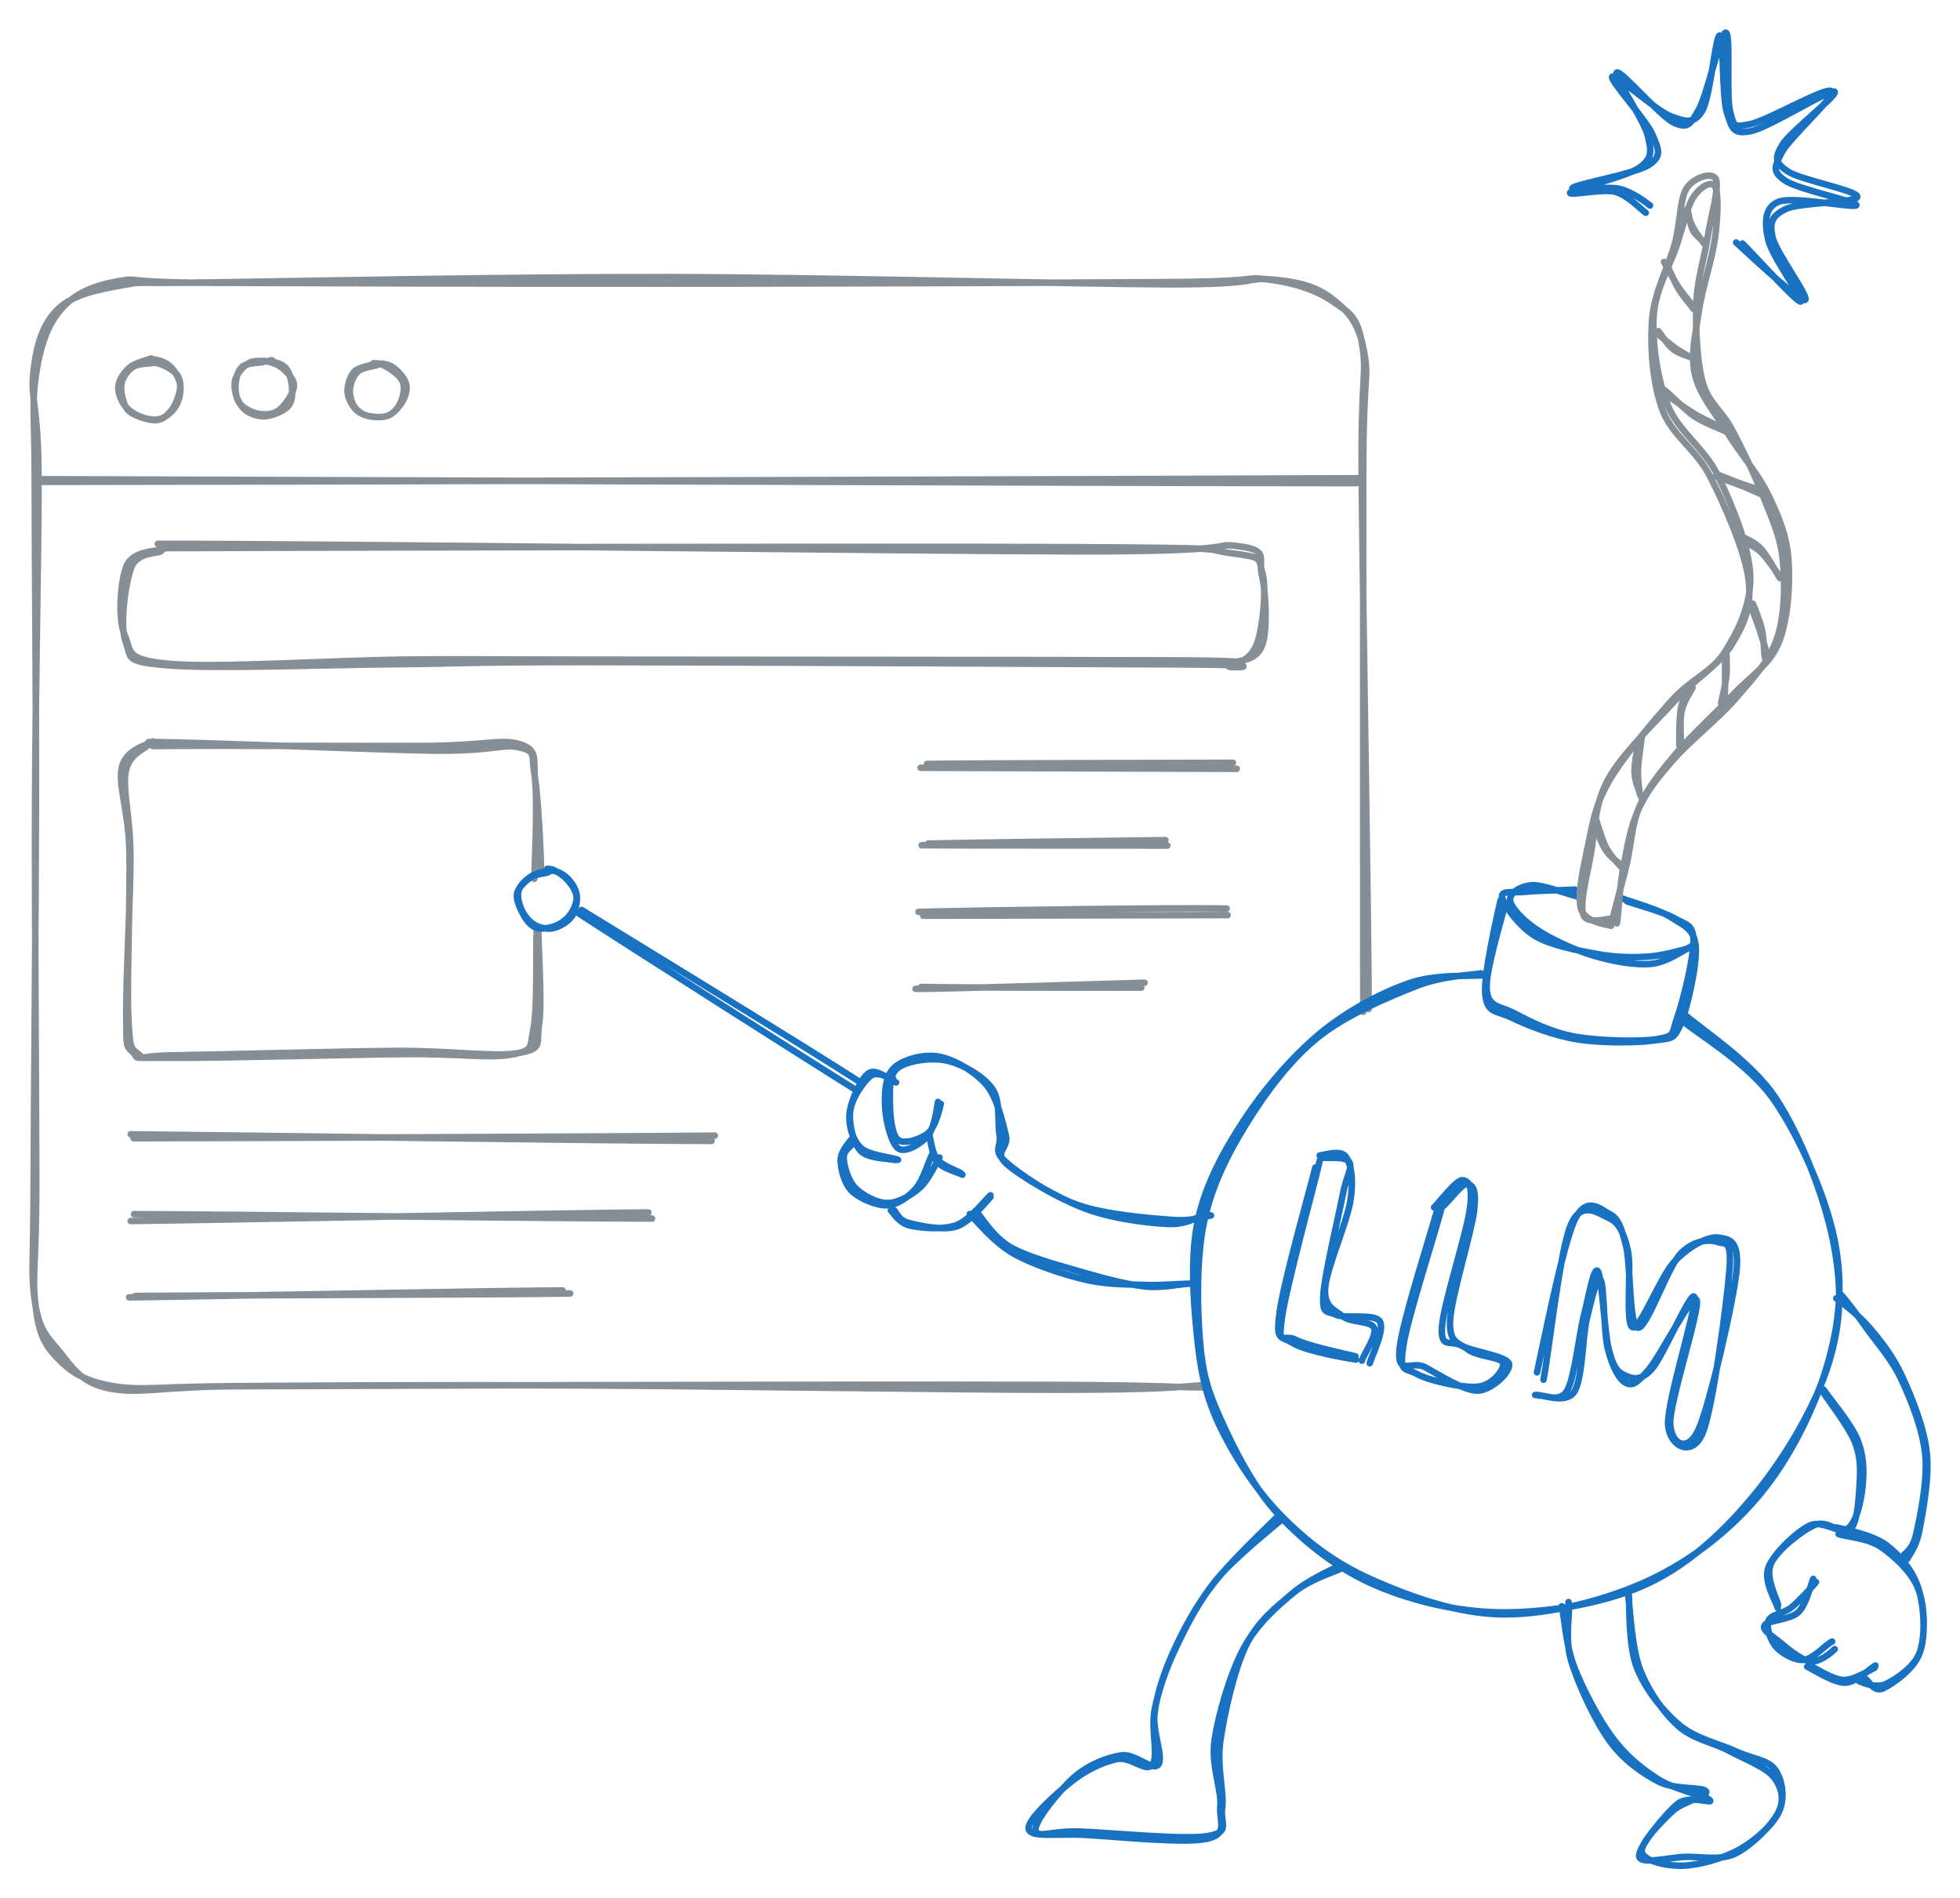 <svg version="1.1" xmlns="http://www.w3.org/2000/svg" viewBox="0 0 601.214 582.32" width="601.214" height="582.32" class="excalidraw-svg"><!-- svg-source:excalidraw --><defs><style class="style-fonts">
      </style></defs><g stroke-linecap="round"><g transform="translate(419.255 309.93) rotate(0 -204.944 -54.116)"><path d="M-1.07 0.42 C-1.1 -26.89, -1.14 -129.8, -1.11 -163.55 C-1.07 -197.29, 0.76 -192.94, -0.84 -202.07 C-2.45 -211.21, -5.98 -214.66, -10.73 -218.35 C-15.47 -222.04, -20.82 -223.48, -29.33 -224.21 C-37.83 -224.94, -31.03 -222.6, -61.76 -222.72 C-92.5 -222.85, -165.02 -224.83, -213.73 -224.93 C-262.44 -225.03, -325.99 -223.72, -354.03 -223.3 C-382.07 -222.87, -374.04 -223.76, -381.96 -222.38 C-389.89 -221, -397.07 -219.42, -401.58 -215.01 C-406.08 -210.6, -408.03 -204.42, -409 -195.92 C-409.98 -187.43, -407.53 -186.07, -407.44 -164.03 C-407.36 -141.99, -408.38 -99.89, -408.5 -63.71 C-408.61 -27.53, -408.14 27.46, -408.13 53.07 C-408.12 78.69, -409.47 81.09, -408.43 89.99 C-407.39 98.88, -405.87 102.22, -401.89 106.44 C-397.91 110.65, -393.57 113.78, -384.55 115.26 C-375.52 116.74, -371.27 115.36, -347.76 115.31 C-324.26 115.26, -285.6 115.04, -243.52 114.97 C-201.43 114.9, -127.6 114.78, -95.25 114.89 C-62.9 115.01, -57.04 115.72, -49.43 115.65 M0.57 -0.4 C0.54 -27.53, -1.24 -128, -1.56 -161.92 C-1.89 -195.83, 0.1 -194.65, -1.37 -203.9 C-2.83 -213.15, -5.51 -214.03, -10.36 -217.42 C-15.21 -220.8, -22.11 -223.22, -30.47 -224.21 C-38.83 -225.21, -30.09 -223.61, -60.52 -223.4 C-90.95 -223.18, -163.92 -222.96, -213.04 -222.92 C-262.16 -222.89, -326.86 -223.07, -355.23 -223.18 C-383.6 -223.3, -375.7 -224.97, -383.24 -223.62 C-390.79 -222.27, -396.34 -219.86, -400.5 -215.08 C-404.66 -210.31, -406.87 -203.92, -408.22 -194.96 C-409.57 -186, -408.6 -183.13, -408.6 -161.33 C-408.6 -139.52, -408.17 -99.79, -408.22 -64.11 C-408.28 -28.43, -408.88 27.2, -408.93 52.75 C-408.99 78.31, -409.83 80.65, -408.56 89.24 C-407.29 97.83, -405.12 99.83, -401.32 104.29 C-397.52 108.74, -394.99 114.14, -385.76 115.97 C-376.53 117.8, -369.93 115.41, -345.94 115.26 C-321.94 115.1, -283.64 114.86, -241.78 115.05 C-199.93 115.23, -126.73 116.39, -94.82 116.38 C-62.92 116.36, -57.94 115.54, -50.34 114.97" stroke="#868e96" stroke-width="2" fill="none"></path></g></g><mask></mask><g stroke-linecap="round"><g transform="translate(11.525 147.372) rotate(0 202.645 -0.296)"><path d="M-0.34 0.44 C67.15 0.42, 337.73 -0.37, 405.47 -0.67 M1.69 -0.37 C68.98 -0.16, 337.26 0.83, 404.62 0.83" stroke="#868e96" stroke-width="2" fill="none"></path></g></g><mask></mask><g stroke-linecap="round" transform="translate(36.685 110.563) rotate(0 9.414 9.102)"><path d="M9.13 -0.3 C11.05 -0.49, 13.51 0.24, 15.08 1.48 C16.64 2.72, 18.13 5.11, 18.53 7.14 C18.92 9.17, 18.42 11.88, 17.44 13.67 C16.46 15.46, 14.44 17.27, 12.65 17.88 C10.85 18.5, 8.51 18.03, 6.66 17.36 C4.82 16.68, 2.75 15.43, 1.58 13.83 C0.41 12.24, -0.61 9.74, -0.37 7.8 C-0.13 5.85, 1.46 3.56, 3.05 2.19 C4.63 0.82, 8.04 -0.02, 9.13 -0.42 C10.22 -0.82, 9.56 -0.49, 9.59 -0.21 M10.81 0.7 C12.87 0.99, 15.83 2.52, 17.12 3.83 C18.41 5.14, 18.74 6.68, 18.57 8.56 C18.39 10.43, 17.27 13.48, 16.06 15.1 C14.86 16.73, 13.3 18.1, 11.32 18.32 C9.35 18.54, 5.87 17.28, 4.22 16.41 C2.56 15.54, 1.99 14.69, 1.39 13.1 C0.79 11.51, 0.15 8.74, 0.62 6.88 C1.09 5.01, 2.52 2.95, 4.21 1.91 C5.91 0.88, 9.61 1, 10.78 0.68 C11.94 0.36, 11.14 -0.13, 11.2 -0.01" stroke="#868e96" stroke-width="2" fill="none"></path></g><g stroke-linecap="round" transform="translate(71.837 110.594) rotate(0 9.006 8.294)"><path d="M8.21 0.2 C9.93 0.04, 12.42 0.74, 14.08 1.83 C15.75 2.92, 17.75 5.1, 18.21 6.73 C18.67 8.37, 17.75 10.12, 16.82 11.64 C15.89 13.17, 14.33 15.13, 12.65 15.89 C10.98 16.65, 8.62 16.67, 6.77 16.18 C4.93 15.7, 2.64 14.5, 1.58 13 C0.53 11.5, 0.28 9.06, 0.44 7.21 C0.6 5.35, 1.13 2.97, 2.54 1.84 C3.95 0.72, 7.83 0.74, 8.89 0.45 C9.96 0.17, 9.03 0.03, 8.93 0.13 M10.16 0.21 C12.03 0.36, 14.51 0.84, 15.78 2.23 C17.05 3.61, 17.63 6.54, 17.75 8.51 C17.87 10.48, 17.81 12.63, 16.5 14.05 C15.19 15.48, 11.98 16.8, 9.89 17.06 C7.8 17.31, 5.51 16.58, 3.99 15.59 C2.46 14.6, 1.34 12.84, 0.75 11.14 C0.17 9.44, -0.18 7.13, 0.49 5.38 C1.16 3.63, 2.97 1.51, 4.75 0.64 C6.54 -0.23, 10.1 0.29, 11.17 0.16 C12.25 0.04, 11.39 -0.11, 11.2 -0.1" stroke="#868e96" stroke-width="2" fill="none"></path></g><g stroke-linecap="round" transform="translate(106.852 111.756) rotate(0 8.67 8.055)"><path d="M8.46 -0.33 C10.1 -0.32, 12.49 1.11, 13.9 2.2 C15.32 3.29, 16.63 4.54, 16.95 6.2 C17.27 7.85, 16.65 10.51, 15.82 12.12 C14.99 13.72, 13.7 15.22, 11.98 15.81 C10.26 16.41, 7.23 16.24, 5.49 15.68 C3.74 15.12, 2.32 13.87, 1.5 12.43 C0.68 11, 0.3 8.79, 0.56 7.07 C0.82 5.34, 1.69 3.22, 3.07 2.08 C4.45 0.94, 7.86 0.6, 8.85 0.23 C9.83 -0.14, 8.92 -0.25, 8.98 -0.15 M7.28 0.13 C8.91 -0.37, 11.34 -0.36, 13.06 0.55 C14.78 1.45, 16.92 3.83, 17.57 5.54 C18.22 7.25, 17.77 9.11, 16.93 10.78 C16.09 12.45, 14.27 14.72, 12.52 15.58 C10.77 16.43, 8.17 16.23, 6.43 15.89 C4.68 15.56, 3.16 14.83, 2.04 13.57 C0.93 12.3, -0.2 10.16, -0.25 8.29 C-0.29 6.42, 0.54 3.68, 1.76 2.32 C2.99 0.96, 6.11 0.55, 7.11 0.12 C8.11 -0.32, 7.66 -0.55, 7.78 -0.31" stroke="#868e96" stroke-width="2" fill="none"></path></g><g stroke-linecap="round"><g transform="translate(48.568 168.64) rotate(0 165.312 17.624)"><path d="M0.84 -0.5 C47.28 -0.73, 224.08 -1.07, 278.8 -0.81 C333.52 -0.55, 319.18 -0.23, 329.16 1.07 C339.13 2.38, 337.32 2.5, 338.65 7.04 C339.99 11.58, 338.83 23.55, 337.18 28.3 C335.54 33.06, 332.53 34.44, 328.78 35.58 C325.03 36.73, 347.62 35.37, 314.66 35.18 C281.7 35, 171.19 34.48, 131.01 34.47 C90.82 34.46, 94.82 34.93, 73.53 35.1 C52.24 35.27, 17.19 36.6, 3.27 35.47 C-10.65 34.35, -8.07 33.36, -10 28.35 C-11.93 23.33, -10.09 10.04, -8.29 5.4 C-6.5 0.75, -0.45 1.19, 0.8 0.47 M-0.17 -1.81 C46.62 -1.92, 225.78 0.37, 281.05 0.49 C336.31 0.61, 321.85 -2.27, 331.42 -1.08 C340.99 0.12, 337.26 2.72, 338.49 7.69 C339.71 12.65, 340.23 24.25, 338.78 28.72 C337.33 33.2, 334.22 33.66, 329.79 34.53 C325.36 35.39, 345.41 34.06, 312.19 33.93 C278.97 33.79, 169.94 33.75, 130.48 33.71 C91.02 33.67, 96.56 33.48, 75.44 33.69 C54.32 33.91, 18.06 36.26, 3.77 35.02 C-10.52 33.78, -8.07 31.29, -10.3 26.24 C-12.53 21.19, -11.59 9.11, -9.63 4.72 C-7.67 0.33, -0.44 0.44, 1.44 -0.11" stroke="#868e96" stroke-width="2" fill="none"></path></g></g><mask></mask><g stroke-linecap="round"><g transform="translate(282.839 235.746) rotate(0 48.5 -0.217)"><path d="M-0.45 -0.23 C15.66 -0.15, 80.42 0.02, 96.53 0.09 M1.51 -1.4 C17.43 -1.64, 79.14 -1.68, 95.34 -1.76" stroke="#868e96" stroke-width="2" fill="none"></path></g></g><mask></mask><g stroke-linecap="round"><g transform="translate(283.131 258.269) rotate(0 37.156 0.144)"><path d="M-0.42 1.01 C12.25 1.11, 62.51 1.05, 74.96 1.12 M1.56 0.5 C14.22 0.22, 62.36 -0.43, 74.35 -0.56" stroke="#868e96" stroke-width="2" fill="none"></path></g></g><mask></mask><g stroke-linecap="round"><g transform="translate(283.203 281.154) rotate(0 46.087 -0.358)"><path d="M-0.01 -0.26 C15.72 -0.3, 78.18 -0.4, 93.37 -0.45 M-1.48 -1.44 C14.28 -1.85, 77.22 -2.81, 93.05 -2.44" stroke="#868e96" stroke-width="2" fill="none"></path></g></g><mask></mask><g stroke-linecap="round"><g transform="translate(281.778 302.472) rotate(0 34.743 -0.47)"><path d="M-0.94 0.87 C10.56 0.86, 57.77 -0.72, 69.33 -1.01 M0.76 0.28 C12.07 0.55, 56.64 0.46, 68.3 0.49" stroke="#868e96" stroke-width="2" fill="none"></path></g></g><mask></mask><g stroke-linecap="round"><g transform="translate(46.37 229.17) rotate(0 59.331 19.636)"><path d="M0.45 -0.32 C14.43 -0.51, 65.06 -0.27, 83.85 -0.35 C102.64 -0.44, 107.55 -2.67, 113.21 -0.85 C118.86 0.98, 117.08 3.73, 117.8 10.61 C118.52 17.48, 117.67 35.54, 117.53 40.42 M-0.77 -1.54 C13.58 -1.6, 67.11 0.81, 86.08 1.08 C105.04 1.36, 107.75 -1.12, 113.01 0.12 C118.26 1.37, 116.5 2.28, 117.6 8.54 C118.7 14.79, 119.54 32.57, 119.59 37.66" stroke="#868e96" stroke-width="2" fill="none"></path></g></g><mask></mask><g stroke-linecap="round"><g transform="translate(46 229.203) rotate(0 55.53 47.412)"><path d="M-0.83 -0.47 C-2.04 0.83, -6.64 2.18, -7.5 7.85 C-8.36 13.52, -6.03 21.25, -5.99 33.57 C-5.96 45.89, -7.4 71.76, -7.28 81.76 C-7.16 91.75, -7.61 91.29, -5.28 93.55 C-2.95 95.8, -7.17 95.19, 6.69 95.29 C20.54 95.39, 60.45 94.31, 77.85 94.14 C95.25 93.96, 104.44 95.58, 111.08 94.26 C117.71 92.93, 116.41 92.54, 117.66 86.2 C118.92 79.86, 118.33 61.09, 118.62 56.23 M0.94 -1.76 C-0.45 -0.8, -7.41 0.58, -8.62 6.18 C-9.83 11.77, -6.63 19.09, -6.3 31.8 C-5.97 44.5, -7.12 72, -6.65 82.4 C-6.18 92.8, -5.92 92.19, -3.47 94.2 C-1.03 96.22, -5.1 94.67, 8.03 94.5 C21.15 94.33, 57.74 93.29, 75.29 93.17 C92.85 93.05, 106.02 95.18, 113.37 93.77 C120.71 92.37, 118.41 91.07, 119.38 84.75 C120.34 78.43, 119.07 60.84, 119.15 55.86" stroke="#868e96" stroke-width="2" fill="none"></path></g></g><mask></mask><g stroke-linecap="round" transform="translate(158.939 266.942) rotate(0 8.931 8.786)"><path d="M10.1 0.11 C11.92 0.17, 13.77 1.18, 15.08 2.45 C16.39 3.72, 17.75 5.77, 17.97 7.73 C18.19 9.69, 17.59 12.53, 16.4 14.21 C15.2 15.88, 12.69 17.35, 10.79 17.77 C8.89 18.19, 6.6 17.67, 4.98 16.74 C3.36 15.81, 1.89 13.92, 1.08 12.17 C0.27 10.42, -0.38 7.96, 0.12 6.24 C0.63 4.52, 2.43 2.91, 4.09 1.84 C5.75 0.78, 9 0.15, 10.07 -0.13 C11.14 -0.41, 10.46 0.06, 10.51 0.17 M8.92 -0.44 C10.66 -0.49, 12.91 0.86, 14.4 2.24 C15.9 3.63, 17.63 5.96, 17.9 7.86 C18.17 9.76, 17.1 12.08, 16 13.63 C14.9 15.17, 13.07 16.47, 11.3 17.12 C9.53 17.78, 7 18.16, 5.37 17.55 C3.74 16.94, 2.45 15.19, 1.51 13.45 C0.56 11.72, -0.71 9.01, -0.32 7.13 C0.07 5.25, 2.29 3.26, 3.87 2.18 C5.45 1.1, 8.2 1.05, 9.18 0.63 C10.15 0.2, 9.6 -0.44, 9.73 -0.37" stroke="#1971c2" stroke-width="2" fill="none"></path></g><g stroke-linecap="round"><g transform="translate(177.722 278.695) rotate(0 43.029 27.544)"><path d="M-1 0.98 C13.34 10.35, 70.46 46.74, 84.87 55.67 M0.68 0.44 C15.47 9.52, 73.01 44.66, 86.97 53.85" stroke="#1971c2" stroke-width="2" fill="none"></path></g></g><mask></mask><g stroke-linecap="round"><g transform="translate(39.88 349.432) rotate(0 89.718 -0.625)"><path d="M1.09 -0.28 C31.15 -0.32, 149.65 -0.74, 179.38 -1.08 M0.2 -1.48 C30.19 -1.22, 148.65 0.56, 178.4 0.54" stroke="#868e96" stroke-width="2" fill="none"></path></g></g><mask></mask><g stroke-linecap="round"><g transform="translate(40.258 373.408) rotate(0 80.028 -0.043)"><path d="M0.85 -0.96 C27.44 -0.9, 133.02 0.37, 159.74 0.38 M-0.17 1.14 C26.22 0.84, 131.76 -1.3, 158.62 -1.49" stroke="#868e96" stroke-width="2" fill="none"></path></g></g><mask></mask><g stroke-linecap="round"><g transform="translate(40.17 396.81) rotate(0 66.568 0.09)"><path d="M-0.57 1.16 C21.39 0.89, 110.24 -0.88, 132.39 -0.96 M1.33 0.73 C23.62 0.5, 112.47 0.33, 134.72 -0.03" stroke="#868e96" stroke-width="2" fill="none"></path></g></g><mask></mask><g stroke-linecap="round"><g transform="translate(370.784 371.845) rotate(0 -49.144 -21.924)"><path d="M0.69 1 C-1.32 1.26, -4.66 2.88, -11.47 2.35 C-18.27 1.82, -31.63 0.79, -40.12 -2.19 C-48.6 -5.17, -58.38 -11.92, -62.39 -15.51 C-66.4 -19.11, -63.5 -20.03, -64.18 -23.76 C-64.86 -27.5, -63.77 -34.16, -66.48 -37.95 C-69.18 -41.74, -75.6 -45.46, -80.41 -46.52 C-85.22 -47.57, -92.44 -46.44, -95.34 -44.3 C-98.24 -42.15, -97.81 -37.34, -97.81 -33.66 C-97.81 -29.97, -97.29 -23.77, -95.33 -22.21 C-93.37 -20.64, -88.24 -22.45, -86.06 -24.29 C-83.87 -26.12, -82.5 -31.85, -82.21 -33.22 M-0.41 0.48 C-2.61 0.83, -6.09 3.86, -12.31 3.61 C-18.53 3.35, -29.43 2.05, -37.73 -1.03 C-46.02 -4.11, -58 -11.14, -62.09 -14.9 C-66.18 -18.66, -61.23 -19.54, -62.26 -23.58 C-63.29 -27.63, -64.83 -35.12, -68.27 -39.14 C-71.7 -43.17, -78.14 -46.91, -82.87 -47.75 C-87.6 -48.58, -93.92 -46.83, -96.65 -44.17 C-99.37 -41.51, -99.49 -35.89, -99.24 -31.78 C-98.98 -27.66, -97.32 -20.87, -95.13 -19.48 C-92.95 -18.1, -88.14 -21.07, -86.13 -23.46 C-84.12 -25.85, -83.32 -32.21, -83.07 -33.82" stroke="#1971c2" stroke-width="2" fill="none"></path></g></g><mask></mask><g stroke-linecap="round"><g transform="translate(274.197 331.218) rotate(0 -6.411 11.879)"><path d="M-0.22 -0.25 C-1.47 -0.42, -4.97 -2.8, -7.16 -1.18 C-9.35 0.44, -12.87 5.64, -13.38 9.46 C-13.9 13.28, -12.57 19.23, -10.26 21.76 C-7.95 24.29, -1.35 24.14, 0.48 24.63 M0.67 0.81 C-0.7 0.49, -5.3 -3.61, -7.67 -2.06 C-10.04 -0.51, -13.13 6.3, -13.56 10.12 C-13.99 13.93, -12.72 18.43, -10.24 20.83 C-7.77 23.24, -0.65 23.75, 1.27 24.56" stroke="#1971c2" stroke-width="2" fill="none"></path></g></g><mask></mask><g stroke-linecap="round"><g transform="translate(261.99 349.222) rotate(0 11.261 10.294)"><path d="M0.44 0.85 C-0.2 1.86, -3.16 3.35, -3.19 5.72 C-3.23 8.09, -1.98 12.72, 0.25 15.07 C2.48 17.42, 6.89 19.8, 10.2 19.81 C13.52 19.82, 17.47 17.46, 20.13 15.13 C22.8 12.8, 25.34 7.18, 26.17 5.84 M-0.79 0.25 C-1.64 1.4, -4.13 4, -4.12 6.64 C-4.1 9.29, -3.08 13.79, -0.71 16.1 C1.66 18.42, 6.82 20.64, 10.1 20.51 C13.39 20.37, 16.66 17.95, 19 15.29 C21.34 12.64, 23.07 6.11, 24.13 4.6" stroke="#1971c2" stroke-width="2" fill="none"></path></g></g><mask></mask><g stroke-linecap="round"><g transform="translate(273.67 370.896) rotate(0 15.167 0.434)"><path d="M-0.4 0.42 C0.52 1.27, 2.12 4.31, 5.48 5.06 C8.84 5.8, 15.65 6.44, 19.76 4.89 C23.87 3.34, 28.35 -2.61, 30.14 -4.23 M0.4 0.16 C1.24 0.86, 1.82 3.37, 5.03 4.23 C8.25 5.09, 15.51 6.66, 19.69 5.34 C23.88 4.02, 28.45 -1.97, 30.15 -3.68" stroke="#1971c2" stroke-width="2" fill="none"></path></g></g><mask></mask><g stroke-linecap="round"><g transform="translate(294.736 360.257) rotate(0 -4.93 -5.964)"><path d="M0.47 0.08 C-0.69 -0.54, -5.41 -1.77, -7.09 -3.72 C-8.77 -5.66, -9.24 -10.22, -9.61 -11.58 M0.05 -0.35 C-1.14 -1.16, -5.65 -2.62, -7.3 -4.64 C-8.95 -6.66, -9.29 -11.35, -9.84 -12.47" stroke="#1971c2" stroke-width="2" fill="none"></path></g></g><mask></mask><g stroke-linecap="round"><g transform="translate(298.364 372.197) rotate(0 34.401 11.58)"><path d="M-0.87 0.21 C1.18 2.35, 6.62 8.95, 12.46 12.3 C18.3 15.64, 27.49 18.65, 34.18 20.26 C40.88 21.88, 46.89 21.74, 52.63 21.97 C58.37 22.19, 66.02 21.35, 68.62 21.61 M0.88 -0.72 C2.77 1.09, 6.12 7.25, 11.61 10.39 C17.11 13.53, 26.95 16.1, 33.86 18.11 C40.77 20.12, 47.55 21.87, 53.08 22.45 C58.61 23.02, 64.35 21.46, 67.06 21.56" stroke="#1971c2" stroke-width="2" fill="none"></path></g></g><mask></mask><g stroke-linecap="round"><g transform="translate(455.872 298.071) rotate(0 9.184 98.729)"><path d="M-0.05 1.01 C-4.03 1.57, -15.21 0.54, -23.71 3.54 C-32.21 6.53, -42.6 11.97, -51.04 18.99 C-59.48 26, -68.13 36.12, -74.35 45.61 C-80.57 55.1, -85.96 65.07, -88.36 75.94 C-90.77 86.81, -89.84 100.41, -88.8 110.84 C-87.76 121.27, -86.42 129.21, -82.13 138.52 C-77.83 147.82, -70.86 158.7, -63.04 166.69 C-55.21 174.67, -46.62 181.38, -35.18 186.45 C-23.75 191.53, -8.68 197.13, 5.56 197.14 C19.81 197.16, 37.18 192.72, 50.28 186.55 C63.38 180.37, 75.14 171.04, 84.19 160.08 C93.24 149.11, 100.82 133.73, 104.6 120.76 C108.37 107.79, 109.6 95.86, 106.86 82.26 C104.13 68.66, 96.03 50.44, 88.17 39.16 C80.3 27.89, 64.17 18.73, 59.67 14.61 M-1.54 0.5 C-5.18 1.14, -13.24 1.17, -21.62 4.47 C-29.99 7.77, -43.13 13.26, -51.8 20.3 C-60.46 27.34, -67.8 37.34, -73.59 46.72 C-79.38 56.1, -84.14 65.53, -86.52 76.59 C-88.89 87.65, -88.66 102.97, -87.82 113.08 C-86.98 123.19, -85.49 128.32, -81.45 137.26 C-77.41 146.19, -71.52 158.17, -63.58 166.68 C-55.64 175.18, -45.45 183.3, -33.81 188.27 C-22.17 193.25, -7.7 196.66, 6.27 196.53 C20.25 196.4, 37.29 193.59, 50.03 187.49 C62.77 181.39, 73.54 171.15, 82.72 159.91 C91.9 148.68, 101.13 132.97, 105.09 120.1 C109.04 107.23, 109.13 96.22, 106.43 82.69 C103.74 69.15, 96.56 50.54, 88.9 38.89 C81.24 27.23, 65.19 17.24, 60.46 12.74" stroke="#1971c2" stroke-width="2" fill="none"></path></g></g><mask></mask><g stroke-linecap="round"><g transform="translate(461.515 277.503) rotate(0 25.735 19.533)"><path d="M0.13 -0.14 C-0.77 4.06, -5.97 20.51, -5.48 26.1 C-4.98 31.68, -1.44 30.97, 3.1 33.37 C7.63 35.77, 14.37 39.22, 21.73 40.51 C29.09 41.81, 42.06 42.15, 47.27 41.16 C52.47 40.17, 51.2 39.63, 52.98 34.59 C54.77 29.56, 58.1 16, 57.96 10.93 C57.82 5.86, 55.55 6.19, 52.14 4.19 C48.74 2.2, 40.21 -0.05, 37.55 -1.03 M-1.26 -1.26 C-2.22 3.05, -6.49 21.52, -5.91 27.51 C-5.33 33.5, -2.49 32.38, 2.21 34.68 C6.92 36.99, 15.05 40.16, 22.33 41.33 C29.61 42.49, 40.62 42.41, 45.89 41.66 C51.16 40.91, 51.8 41.61, 53.93 36.81 C56.05 32, 59.08 18.29, 58.62 12.81 C58.16 7.34, 54.92 6.39, 51.16 3.94 C47.41 1.49, 38.56 -0.92, 36.11 -1.9" stroke="#1971c2" stroke-width="2" fill="none"></path></g></g><mask></mask><g stroke-linecap="round"><g transform="translate(483.565 273.408) rotate(0 6.81 10.354)"><path d="M-0.48 -0.54 C-3.02 -0.33, -11.82 -0.25, -15.54 0.15 C-19.27 0.54, -23.29 -0.44, -22.81 1.83 C-22.34 4.09, -17.58 10.82, -12.69 13.72 C-7.8 16.63, 0.67 18.22, 6.52 19.27 C12.37 20.32, 17.52 20.34, 22.39 20 C27.26 19.66, 33.35 17.64, 35.74 17.23 M1.46 1.78 C-0.7 1.71, -9.79 -2.02, -13.43 -1.87 C-17.07 -1.71, -20.56 0.46, -20.36 2.72 C-20.15 4.98, -16.45 8.89, -12.22 11.72 C-7.98 14.55, -0.83 17.94, 5.07 19.69 C10.97 21.44, 17.97 22.79, 23.2 22.23 C28.43 21.66, 34.27 17.04, 36.46 16.29" stroke="#1971c2" stroke-width="2" fill="none"></path></g></g><mask></mask><g stroke-linecap="round"><g transform="translate(392.616 466.188) rotate(0 -28.264 49.316)"><path d="M0.78 -0.25 C-2.52 2.58, -13.85 11.59, -19.29 18.14 C-24.73 24.7, -28.65 32.41, -31.83 39.08 C-35.02 45.74, -37.21 52.14, -38.42 58.15 C-39.63 64.16, -37.18 72.6, -39.1 75.14 C-41.02 77.68, -45.8 72.56, -49.92 73.4 C-54.04 74.24, -59.29 76.6, -63.81 80.18 C-68.34 83.76, -77.78 92.13, -77.07 94.88 C-76.37 97.63, -68.69 96.17, -59.6 96.67 C-50.51 97.17, -29.44 99.37, -22.55 97.89 C-15.66 96.41, -18.7 92.85, -18.28 87.78 C-17.86 82.72, -21.21 75.55, -20.03 67.51 C-18.84 59.46, -15.19 47.02, -11.17 39.51 C-7.14 31.99, -0.8 26.46, 4.13 22.4 C9.05 18.34, 15.7 16.4, 18.39 15.14 M-0.27 -1.43 C-3.8 2.1, -15.06 12.68, -20.44 19.63 C-25.83 26.58, -29.58 33.68, -32.58 40.26 C-35.59 46.84, -37.66 53.31, -38.45 59.11 C-39.24 64.91, -35.61 72.89, -37.31 75.09 C-39.01 77.28, -44.36 71.63, -48.65 72.27 C-52.94 72.9, -58.66 75.09, -63.05 78.91 C-67.44 82.72, -75.3 92.36, -75 95.15 C-74.71 97.94, -70.07 95.32, -61.27 95.64 C-52.47 95.95, -29.46 98.26, -22.21 97.04 C-14.95 95.83, -18.39 93.26, -17.73 88.36 C-17.07 83.45, -19.48 75.91, -18.25 67.6 C-17.03 59.29, -14.09 46.01, -10.4 38.5 C-6.71 30.99, -0.87 26.58, 3.89 22.53 C8.65 18.47, 15.78 15.34, 18.15 14.17" stroke="#1971c2" stroke-width="2" fill="none"></path></g></g><mask></mask><g stroke-linecap="round"><g transform="translate(479.309 493.18) rotate(0 33.504 36.48)"><path d="M-0.25 -0.46 C0.52 2.51, 0.96 11.4, 3.55 18.13 C6.14 24.86, 11 34.15, 15.29 39.9 C19.59 45.65, 24.35 49.42, 29.34 52.61 C34.32 55.8, 44.21 57.79, 45.21 59.05 C46.2 60.3, 38.94 57.28, 35.32 60.14 C31.71 63.01, 23.1 73.53, 23.5 76.24 C23.89 78.95, 32.78 76.55, 37.7 76.41 C42.61 76.27, 48.22 77.68, 52.97 75.42 C57.71 73.16, 64.19 66.76, 66.16 62.86 C68.13 58.95, 67.29 55.13, 64.79 51.98 C62.28 48.82, 56.03 46.55, 51.13 43.92 C46.23 41.29, 39.94 40.36, 35.38 36.18 C30.81 32, 26.27 25.48, 23.73 18.84 C21.19 12.2, 20.69 0.43, 20.15 -3.67 M1.82 -1.75 C2.52 0.81, 0.5 9.07, 2.6 16.15 C4.69 23.23, 9.91 34.55, 14.38 40.75 C18.86 46.95, 24.51 50.74, 29.46 53.35 C34.4 55.95, 43.32 54.85, 44.03 56.36 C44.73 57.87, 36.96 59.33, 33.68 62.42 C30.39 65.51, 23.77 72.14, 24.31 74.92 C24.84 77.71, 31.87 79.27, 36.88 79.13 C41.89 78.99, 49.41 76.89, 54.35 74.09 C59.28 71.3, 64.68 66.44, 66.48 62.36 C68.28 58.28, 67.4 52.69, 65.17 49.63 C62.95 46.58, 58.05 46.32, 53.15 44.04 C48.25 41.75, 40.83 40.2, 35.77 35.93 C30.72 31.66, 25.38 25.01, 22.8 18.4 C20.23 11.79, 20.55 0.18, 20.34 -3.75" stroke="#1971c2" stroke-width="2" fill="none"></path></g></g><mask></mask><g stroke-linecap="round"><g transform="translate(558.651 425.478) rotate(0 -0.953 33.544)"><path d="M0.72 0.78 C2.46 3.45, 9.08 11.17, 11.07 16.1 C13.06 21.03, 13.15 25.8, 12.68 30.35 C12.2 34.89, 10.93 41.34, 8.22 43.37 C5.5 45.4, 0.45 40.52, -3.62 42.52 C-7.69 44.51, -14.57 51.1, -16.19 55.31 C-17.81 59.52, -13.81 65.97, -13.34 67.76 M-0.36 0.15 C1.21 2.91, 8.39 11.86, 10.4 17.04 C12.4 22.21, 11.97 26.73, 11.69 31.2 C11.4 35.67, 10.97 42.03, 8.7 43.87 C6.42 45.72, 2.06 40.59, -1.95 42.29 C-5.97 43.99, -13.51 50, -15.39 54.08 C-17.27 58.16, -13.91 64.32, -13.23 66.77" stroke="#1971c2" stroke-width="2" fill="none"></path></g></g><mask></mask><g stroke-linecap="round"><g transform="translate(555.938 485.191) rotate(0 -2.793 11.914)"><path d="M1.12 0.12 C0.08 1.38, -4.02 5.92, -6.45 7.89 C-8.88 9.87, -12.69 9.93, -13.46 11.96 C-14.24 13.99, -12.9 18.06, -11.08 20.06 C-9.27 22.06, -5.43 24.25, -2.57 23.97 C0.28 23.68, 4.25 19.15, 6.05 18.36 M0.26 -0.86 C-0.42 0.57, -1.84 7.01, -4.32 9.36 C-6.79 11.72, -13.54 11.83, -14.59 13.28 C-15.63 14.73, -12.9 16.2, -10.6 18.06 C-8.29 19.92, -3.67 23.99, -0.76 24.43 C2.15 24.87, 5.77 21.76, 6.85 20.68" stroke="#1971c2" stroke-width="2" fill="none"></path></g></g><mask></mask><g stroke-linecap="round"><g transform="translate(554.811 510.954) rotate(0 10.058 2.404)"><path d="M-0.46 0.31 C1.34 1.14, 7.67 5.28, 11.15 5.22 C14.64 5.16, 18.89 0.76, 20.45 -0.06 M0.31 -0.01 C1.98 0.64, 7.3 4.28, 10.63 4.38 C13.96 4.48, 18.58 1.43, 20.27 0.59" stroke="#1971c2" stroke-width="2" fill="none"></path></g></g><mask></mask><g stroke-linecap="round"><g transform="translate(570.525 514.95) rotate(0 5.809 -21.756)"><path d="M-0.24 0.77 C0.91 1.17, 4.97 3.12, 8.09 1.57 C11.22 0.02, 16.89 -3.64, 18.53 -8.53 C20.16 -13.43, 19.67 -22.37, 17.9 -27.8 C16.14 -33.23, 12.17 -37.99, 7.95 -41.09 C3.72 -44.2, -4.97 -45.88, -7.45 -46.44 M1.83 0.12 C2.72 0.78, 4.38 4.26, 7.11 2.95 C9.85 1.64, 16.41 -2.73, 18.24 -7.74 C20.06 -12.76, 19.99 -21.69, 18.06 -27.12 C16.12 -32.55, 10.71 -37.45, 6.6 -40.32 C2.5 -43.2, -4.37 -43.55, -6.55 -44.37" stroke="#1971c2" stroke-width="2" fill="none"></path></g></g><mask></mask><g stroke-linecap="round"><g transform="translate(584.646 477.772) rotate(0 -7.912 -39.737)"><path d="M0.35 0.49 C0.85 -0.73, 3.13 -3.02, 4.14 -8.47 C5.14 -13.93, 7.23 -24.4, 6.36 -32.22 C5.49 -40.04, 1.8 -49.06, -1.1 -55.41 C-4.01 -61.76, -7.66 -66.31, -11.04 -70.32 C-14.42 -74.34, -19.63 -78.13, -21.38 -79.5 M-0.93 -0.29 C-0.7 -1.25, 1.99 -1.99, 3.13 -7.16 C4.28 -12.33, 6.67 -23.44, 5.94 -31.31 C5.2 -39.18, 1.7 -47.87, -1.29 -54.36 C-4.28 -60.84, -8.91 -65.87, -12.01 -70.24 C-15.11 -74.6, -18.41 -79.03, -19.88 -80.56" stroke="#1971c2" stroke-width="2" fill="none"></path></g></g><mask></mask><g stroke-linecap="round"><g transform="translate(495.552 282.387) rotate(0 20.999 -113.101)"><path d="M-0.22 -0.73 C-1.74 -0.87, -8.62 1.52, -9.86 -1.73 C-11.09 -4.97, -8.87 -13.28, -7.61 -20.2 C-6.35 -27.12, -6.6 -35.38, -2.31 -43.24 C1.99 -51.11, 11.85 -60.5, 18.16 -67.39 C24.48 -74.29, 31.83 -78.4, 35.6 -84.6 C39.37 -90.81, 41.88 -96.06, 40.8 -104.62 C39.73 -113.19, 33.55 -127.29, 29.15 -135.98 C24.74 -144.66, 17.35 -148.66, 14.36 -156.73 C11.37 -164.81, 10.58 -175.92, 11.22 -184.41 C11.86 -192.9, 16.43 -200.99, 18.2 -207.69 C19.96 -214.39, 19.7 -221.34, 21.8 -224.62 C23.9 -227.9, 29.73 -229.91, 30.8 -227.37 C31.86 -224.83, 29.21 -215.75, 28.2 -209.39 C27.2 -203.02, 25.02 -196.58, 24.78 -189.2 C24.54 -181.82, 24.93 -171.5, 26.74 -165.1 C28.54 -158.69, 32.56 -156.52, 35.62 -150.77 C38.68 -145.03, 42.46 -137.3, 45.08 -130.62 C47.69 -123.95, 50.56 -118.05, 51.3 -110.72 C52.05 -103.38, 51.94 -93.67, 49.55 -86.6 C47.16 -79.52, 42.22 -74.41, 36.98 -68.27 C31.73 -62.13, 23.06 -55.39, 18.09 -49.74 C13.11 -44.09, 9.77 -39.99, 7.15 -34.36 C4.52 -28.74, 3.47 -21.88, 2.35 -16 C1.22 -10.13, 0.9 -1.85, 0.41 0.87 M-1.79 1.5 C-3.38 1.08, -9.43 0.34, -10.58 -3.58 C-11.72 -7.5, -10.03 -15.56, -8.64 -22.03 C-7.24 -28.51, -6.52 -34.85, -2.21 -42.43 C2.1 -50, 11.26 -60.81, 17.24 -67.5 C23.21 -74.19, 29.65 -76.17, 33.66 -82.58 C37.67 -89, 41.68 -96.99, 41.31 -105.97 C40.94 -114.94, 35.63 -127.75, 31.42 -136.43 C27.21 -145.11, 19.33 -149.91, 16.04 -158.06 C12.75 -166.21, 11.25 -177.2, 11.69 -185.32 C12.13 -193.45, 16.64 -200.72, 18.67 -206.82 C20.7 -212.91, 21.9 -218.82, 23.87 -221.88 C25.85 -224.94, 29.41 -227.2, 30.52 -225.15 C31.63 -223.1, 31.39 -216, 30.55 -209.59 C29.72 -203.19, 26.54 -193.77, 25.52 -186.72 C24.49 -179.67, 22.95 -173.47, 24.41 -167.3 C25.87 -161.12, 30.53 -155.82, 34.28 -149.7 C38.02 -143.57, 43.74 -137.07, 46.87 -130.54 C50 -124.02, 52.53 -118.14, 53.05 -110.57 C53.58 -103.01, 52.88 -92.06, 50.01 -85.15 C47.14 -78.23, 41.1 -74.74, 35.85 -69.08 C30.6 -63.43, 23.24 -56.83, 18.51 -51.19 C13.78 -45.55, 9.98 -40.91, 7.45 -35.22 C4.93 -29.53, 4.83 -23.16, 3.36 -17.02 C1.88 -10.88, -0.87 -1.27, -1.39 1.62" stroke="#868e96" stroke-width="2" fill="none"></path></g></g><mask></mask><g stroke-linecap="round"><g transform="translate(505.79 63.745) rotate(0 20.788 -12.856)"><path d="M0.33 -0.71 C-1.09 -1.82, -5.15 -4.94, -9.1 -5.84 C-13.05 -6.75, -24.91 -4.92, -23.38 -6.15 C-21.86 -7.37, -4.03 -10.47, 0.05 -13.19 C4.12 -15.91, 2.96 -17.96, 1.08 -22.47 C-0.81 -26.97, -12.2 -39.3, -11.26 -40.24 C-10.32 -41.18, 2.11 -29.84, 6.71 -28.09 C11.31 -26.35, 13.84 -25.62, 16.34 -29.74 C18.84 -33.87, 20.44 -52.95, 21.71 -52.85 C22.98 -52.75, 22.35 -34.02, 23.95 -29.13 C25.56 -24.24, 25.83 -22.45, 31.32 -23.53 C36.82 -24.62, 55.31 -36.36, 56.91 -35.65 C58.51 -34.94, 43.3 -23.37, 40.91 -19.3 C38.51 -15.22, 38.71 -13.85, 42.54 -11.2 C46.38 -8.55, 63.99 -5.32, 63.92 -3.4 C63.85 -1.48, 46.44 -1.73, 42.11 0.33 C37.77 2.38, 36.95 4.28, 37.9 8.94 C38.85 13.6, 49.69 28, 47.83 28.29 C45.97 28.57, 30.13 13.74, 26.76 10.64 M-0.96 1.52 C-2.53 0.46, -6.48 -3.87, -10.33 -4.91 C-14.19 -5.95, -25.34 -3.47, -24.09 -4.72 C-22.84 -5.97, -6.77 -9.48, -2.81 -12.39 C1.14 -15.31, 0.8 -17.36, -0.37 -22.21 C-1.54 -27.07, -11.18 -40.88, -9.83 -41.52 C-8.48 -42.16, 3.55 -27.96, 7.74 -26.07 C11.93 -24.18, 12.67 -25.54, 15.31 -30.15 C17.95 -34.76, 21.99 -53.83, 23.58 -53.74 C25.18 -53.65, 23.64 -34.29, 24.89 -29.61 C26.13 -24.93, 25.89 -24.64, 31.07 -25.67 C36.26 -26.7, 54.36 -37.24, 55.97 -35.79 C57.58 -34.35, 43.11 -21.55, 40.74 -16.97 C38.37 -12.4, 37.94 -11.05, 41.76 -8.36 C45.58 -5.66, 63.97 -1.89, 63.64 -0.81 C63.32 0.27, 44.31 -3.65, 39.81 -1.87 C35.3 -0.08, 35.49 4.78, 36.62 9.89 C37.74 15, 47.87 28.59, 46.55 28.77 C45.23 28.94, 31.74 13.9, 28.68 10.95" stroke="#1971c2" stroke-width="2" fill="none"></path></g></g><mask></mask><g stroke-linecap="round"><g transform="translate(517.078 64.622) rotate(0 2.75 4.846)"><path d="M-0.09 -0.04 C0.35 0.93, 1.6 3.99, 2.54 5.65 C3.48 7.32, 5.1 9.33, 5.54 9.94 M0.52 -0.37 C0.9 0.66, 1.38 4.36, 2.19 5.99 C2.99 7.62, 4.85 8.8, 5.34 9.38" stroke="#868e96" stroke-width="2" fill="none"></path></g></g><mask></mask><g stroke-linecap="round"><g transform="translate(511.009 80.505) rotate(0 4.173 6.964)"><path d="M0.05 0.2 C0.79 1.55, 2.47 5.76, 3.87 8.1 C5.27 10.45, 7.79 13.27, 8.47 14.26 M-0.58 -0.17 C0.15 1.01, 2.13 4.96, 3.59 7.22 C5.05 9.48, 7.47 12.14, 8.19 13.37" stroke="#868e96" stroke-width="2" fill="none"></path></g></g><mask></mask><g stroke-linecap="round"><g transform="translate(508.235 101.409) rotate(0 5.408 4.364)"><path d="M-0.35 0.43 C0.5 1.29, 3.8 4.02, 5.6 5.32 C7.39 6.62, 9.58 7.72, 10.41 8.23 M0.47 0.17 C1.21 1.08, 3.31 4.45, 5.15 5.85 C6.99 7.25, 10.61 8.09, 11.52 8.57" stroke="#868e96" stroke-width="2" fill="none"></path></g></g><mask></mask><g stroke-linecap="round"><g transform="translate(510.021 120.093) rotate(0 9.479 5.902)"><path d="M-0.38 -0.02 C1.36 1.1, 6.77 5.1, 10.09 7.06 C13.4 9.02, 18.05 10.93, 19.5 11.74 M0.43 -0.5 C2.14 0.65, 6.57 5.49, 9.73 7.63 C12.9 9.76, 17.92 11.5, 19.44 12.31" stroke="#868e96" stroke-width="2" fill="none"></path></g></g><mask></mask><g stroke-linecap="round"><g transform="translate(526.703 145.88) rotate(0 7.196 2.852)"><path d="M-0.48 0.15 C0.95 0.77, 5.77 2.42, 8.16 3.38 C10.55 4.33, 12.78 5.44, 13.85 5.9 M0.28 -0.25 C1.67 0.25, 5.31 1.79, 7.75 2.65 C10.18 3.51, 13.71 4.51, 14.89 4.93" stroke="#868e96" stroke-width="2" fill="none"></path></g></g><mask></mask><g stroke-linecap="round"><g transform="translate(534.345 164.853) rotate(0 5.806 6.121)"><path d="M-0.02 -0.28 C1.01 0.37, 3.9 1.37, 5.84 3.5 C7.79 5.63, 10.65 11.05, 11.64 12.48 M-0.69 0.76 C0.3 1.53, 3.45 2.38, 5.45 4.17 C7.45 5.97, 10.22 10.16, 11.31 11.54" stroke="#868e96" stroke-width="2" fill="none"></path></g></g><mask></mask><g stroke-linecap="round"><g transform="translate(537.329 185.472) rotate(0 2.202 8.066)"><path d="M0.32 -0.3 C0.87 0.97, 2.51 4.9, 3.12 7.66 C3.74 10.41, 3.77 14.87, 4.02 16.21 M-0.18 0.73 C0.29 2.07, 1.68 5.46, 2.56 8.15 C3.45 10.83, 4.75 15.54, 5.15 16.85" stroke="#868e96" stroke-width="2" fill="none"></path></g></g><mask></mask><g stroke-linecap="round"><g transform="translate(529.109 200.511) rotate(0 -0.212 7.357)"><path d="M0.46 0.09 C0.49 1.39, 0.67 4.69, 0.4 7.21 C0.13 9.73, -0.98 13.97, -1.16 15.2 M0.03 -0.33 C-0.02 1.05, 0.07 5.19, 0.05 7.64 C0.03 10.1, 0.01 13.15, -0.1 14.38" stroke="#868e96" stroke-width="2" fill="none"></path></g></g><mask></mask><g stroke-linecap="round"><g transform="translate(519.274 210.724) rotate(0 -1.942 8.798)"><path d="M-0.1 0.24 C-0.75 1.54, -2.86 4.52, -3.45 7.39 C-4.05 10.26, -3.67 15.77, -3.67 17.46 M-0.81 -0.12 C-1.54 1.04, -3.11 3.45, -3.66 6.47 C-4.21 9.49, -4.19 16.07, -4.14 17.99" stroke="#868e96" stroke-width="2" fill="none"></path></g></g><mask></mask><g stroke-linecap="round"><g transform="translate(503.349 226.69) rotate(0 -0.52 9.004)"><path d="M-0.52 0.1 C-0.88 1.83, -2.1 7.34, -1.97 10.35 C-1.84 13.36, -0.17 16.92, 0.25 18.16 M0.21 -0.32 C0.01 1.27, -0.85 6.72, -0.92 9.63 C-1 12.55, -0.52 15.75, -0.25 17.18" stroke="#868e96" stroke-width="2" fill="none"></path></g></g><mask></mask><g stroke-linecap="round"><g transform="translate(489.481 251.57) rotate(0 3.941 7.047)"><path d="M-0.02 -0.49 C0.5 0.83, 1.83 5.87, 3.15 8.36 C4.47 10.86, 7.06 13.55, 7.89 14.46 M-0.69 0.44 C-0.21 1.83, 1.61 6.91, 2.98 9.1 C4.36 11.29, 6.65 12.73, 7.55 13.59" stroke="#868e96" stroke-width="2" fill="none"></path></g></g><mask></mask><g stroke-linecap="round"><g transform="translate(404.664 356.743) rotate(0 -0.338 29.76)"><path d="M0.17 -0.8 C-1.61 7.04, -10.24 38.5, -11.48 47.67 C-12.72 56.84, -11.04 52.27, -7.27 54.21 C-3.5 56.15, 8.17 58.6, 11.12 59.31 M-1.19 1.39 C-3.03 8.82, -11.01 36.87, -12.16 45.85 C-13.31 54.82, -12.02 52.84, -8.11 55.25 C-4.21 57.66, 7.88 59.8, 11.26 60.3" stroke="#1971c2" stroke-width="2" fill="none"></path></g></g><mask></mask><g stroke-linecap="round"><g transform="translate(404.761 354.365) rotate(0 8.7 31.352)"><path d="M0.98 0.75 C2.4 1.05, 8.14 0.2, 9.14 2.16 C10.15 4.13, 8.35 5.75, 7.02 12.55 C5.69 19.35, 1.48 36.92, 1.16 42.98 C0.84 49.05, 2.2 47.62, 5.08 48.94 C7.97 50.26, 16.73 48.44, 18.45 50.91 C20.17 53.39, 15.93 61.82, 15.4 63.8 M0.03 0.09 C1.22 0.03, 6.52 -1.84, 8.09 0.48 C9.66 2.8, 10.51 7.31, 9.45 14.02 C8.39 20.73, 2.11 34.84, 1.71 40.74 C1.32 46.64, 4.57 47.36, 7.08 49.4 C9.58 51.44, 15.77 50.72, 16.75 52.99 C17.74 55.26, 13.32 61.44, 12.99 63.02" stroke="#1971c2" stroke-width="2" fill="none"></path></g></g><mask></mask><g stroke-linecap="round"><g transform="translate(441.299 369.271) rotate(0 5.064 24.708)"><path d="M1.17 0.15 C-0.56 7.43, -9.52 34.76, -10.82 43.44 C-12.13 52.12, -10.49 50.12, -6.65 52.22 C-2.81 54.33, 7.83 56.64, 12.23 56.08 C16.63 55.52, 20.28 50.74, 19.75 48.85 C19.21 46.95, 11.74 46.88, 9.03 44.72 C6.32 42.57, 3.19 42.99, 3.49 35.9 C3.79 28.81, 10 9.16, 10.85 2.17 C11.71 -4.82, 10.26 -5.86, 8.62 -6.05 C6.97 -6.24, 2.47 0.18, 0.97 1.02 M0.32 -0.82 C-1.57 6.63, -11.24 36.11, -12 44.59 C-12.76 53.08, -8.24 47.98, -4.22 50.1 C-0.2 52.22, 7.81 57.5, 12.1 57.31 C16.39 57.12, 22.39 51.28, 21.53 48.97 C20.67 46.67, 10.36 45.35, 6.94 43.48 C3.52 41.61, 0.58 44.71, 1.02 37.75 C1.46 30.78, 8.54 9.17, 9.57 1.67 C10.6 -5.82, 9.04 -7.14, 7.21 -7.24 C5.38 -7.33, -0.17 -0.01, -1.41 1.1" stroke="#1971c2" stroke-width="2" fill="none"></path></g></g><mask></mask><g stroke-linecap="round"><g transform="translate(471.881 421.688) rotate(0 29.703 -15.909)"><path d="M-0.41 -0.71 C1.38 -8.68, 7.31 -39.1, 11.01 -47.2 C14.72 -55.3, 19.16 -50.61, 21.82 -49.3 C24.47 -47.99, 25.48 -45.16, 26.93 -39.34 C28.38 -33.52, 27.75 -14.79, 30.51 -14.39 C33.27 -14, 39.41 -32.59, 43.49 -36.98 C47.57 -41.36, 52.47 -41.56, 54.99 -40.71 C57.5 -39.86, 59.35 -41.62, 58.59 -31.88 C57.84 -22.13, 53.58 9.89, 50.45 17.74 C47.31 25.6, 40.23 22.18, 39.8 15.26 C39.37 8.35, 48.73 -20.93, 47.89 -23.76 C47.05 -26.58, 38.34 -5.65, 34.74 -1.67 C31.15 2.3, 28.51 1.12, 26.32 0.1 C24.13 -0.92, 22.94 -2.49, 21.6 -7.79 C20.26 -13.09, 19.53 -29.93, 18.27 -31.71 C17.01 -33.5, 15.61 -24.58, 14.04 -18.49 C12.47 -12.41, 11.18 0.63, 8.87 4.79 C6.56 8.94, 1.85 6.01, 0.17 6.45 M1.57 1.54 C3.14 -6.28, 6.48 -37.36, 9.82 -45.64 C13.15 -53.91, 18.62 -49.34, 21.56 -48.09 C24.5 -46.85, 26.21 -43.76, 27.44 -38.16 C28.68 -32.57, 26.57 -15.09, 28.96 -14.52 C31.36 -13.96, 37.43 -30.19, 41.81 -34.78 C46.18 -39.37, 52.06 -42.56, 55.22 -42.05 C58.38 -41.54, 61.76 -41.51, 60.76 -31.74 C59.77 -21.96, 52.62 8.85, 49.23 16.6 C45.84 24.35, 40.56 21.35, 40.44 14.77 C40.33 8.19, 49.65 -20.16, 48.55 -22.89 C47.45 -25.61, 37.47 -5.79, 33.84 -1.56 C30.22 2.67, 28.87 3.56, 26.78 2.49 C24.69 1.42, 22.58 -2.74, 21.3 -8 C20.02 -13.26, 20.18 -27.55, 19.1 -29.07 C18.03 -30.58, 16.2 -22.81, 14.84 -17.08 C13.48 -11.35, 13.59 1.44, 10.95 5.33 C8.31 9.22, 0.76 5.86, -0.98 6.24" stroke="#1971c2" stroke-width="2" fill="none"></path></g></g><mask></mask></svg>